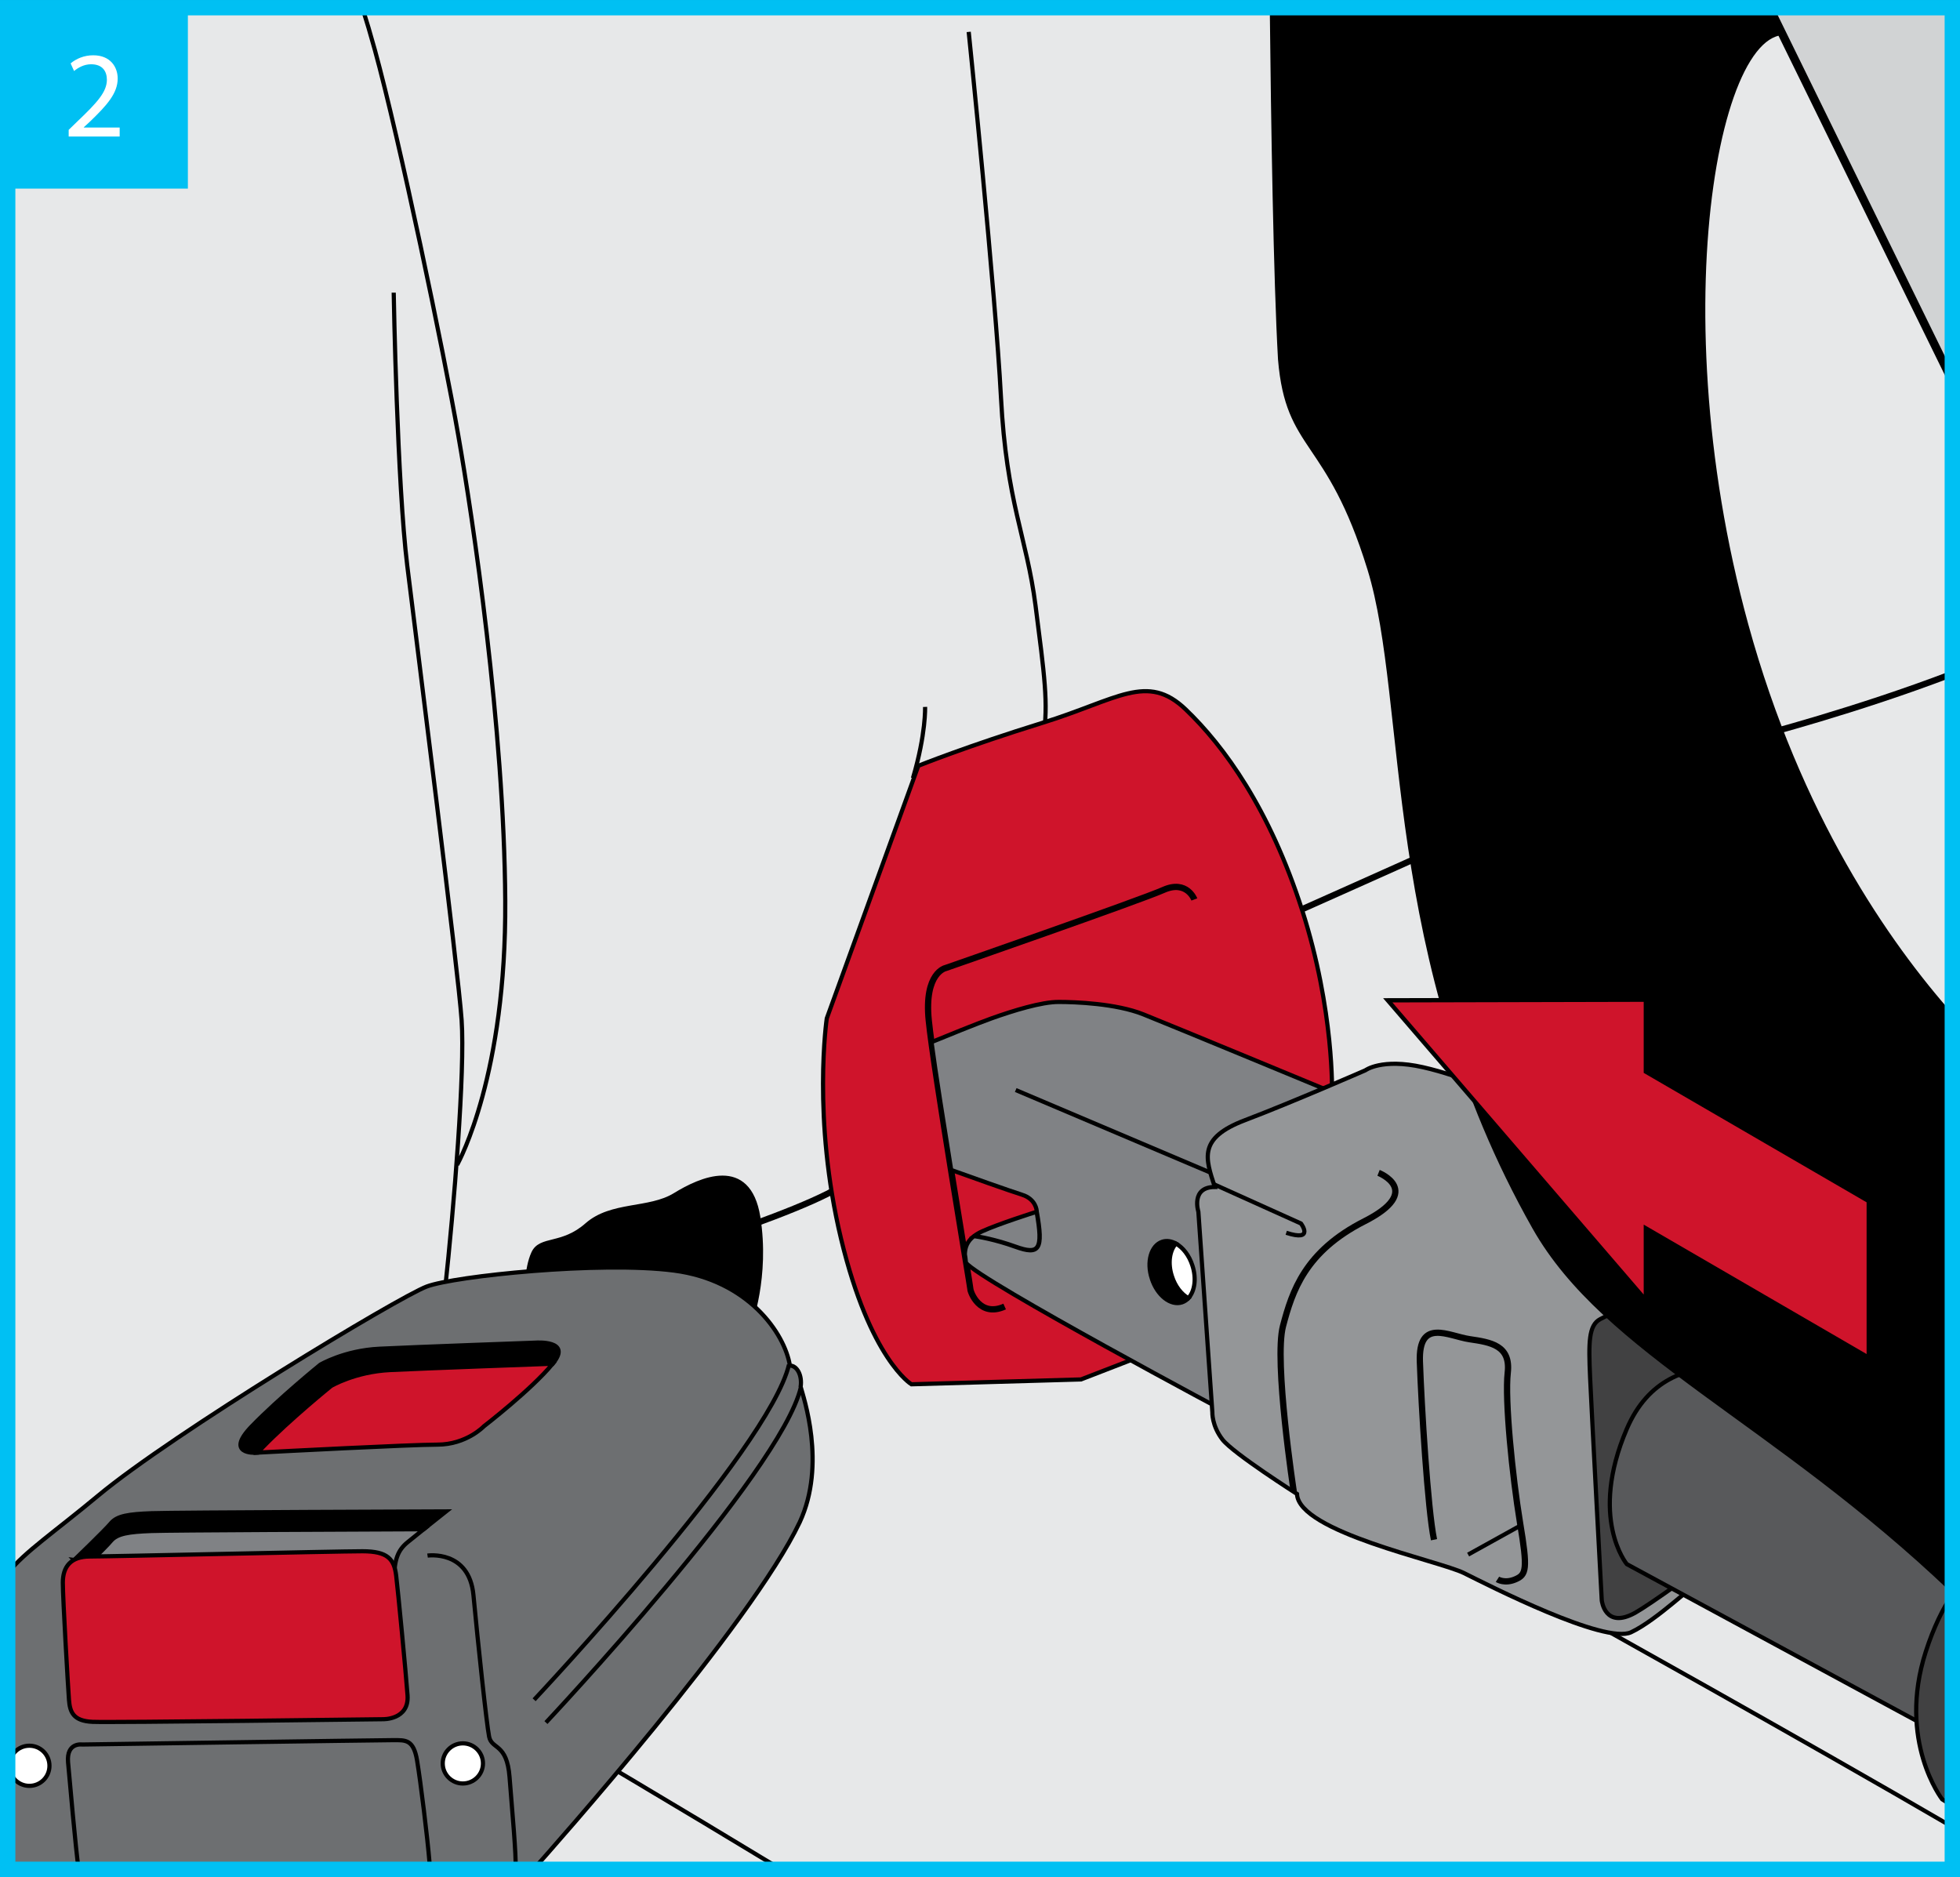 <?xml version="1.0" encoding="UTF-8"?>
<!DOCTYPE svg PUBLIC "-//W3C//DTD SVG 1.1//EN" "http://www.w3.org/Graphics/SVG/1.1/DTD/svg11.dtd">
<!-- Creator: CorelDRAW 2017 -->
<svg xmlns="http://www.w3.org/2000/svg" xml:space="preserve" width="45.011mm" height="43.103mm" version="1.1" style="shape-rendering:geometricPrecision; text-rendering:geometricPrecision; image-rendering:optimizeQuality; fill-rule:evenodd; clip-rule:evenodd"
viewBox="0 0 4728.41 4527.95"
 xmlns:xlink="http://www.w3.org/1999/xlink">
 <rect x="0" y="0" width="4728.41" height="4527.95" fill="#333333" stroke="none"/>
 <defs>
  <style type="text/css">
   <![CDATA[
    .str2 {stroke:black;stroke-width:20.16;stroke-miterlimit:3.864}
    .str1 {stroke:black;stroke-width:15.12;stroke-miterlimit:3.864}
    .str0 {stroke:black;stroke-width:10.08;stroke-miterlimit:3.864}
    .str4 {stroke:#00C0F3;stroke-width:37.06;stroke-miterlimit:3.864}
    .str3 {stroke:black;stroke-width:10.34;stroke-miterlimit:3.864}
    .fil8 {fill:none}
    .fil2 {fill:none;fill-rule:nonzero}
    .fil7 {fill:#808285}
    .fil9 {fill:#949698}
    .fil3 {fill:black;fill-rule:nonzero}
    .fil13 {fill:#00C0F3;fill-rule:nonzero}
    .fil10 {fill:#414142;fill-rule:nonzero}
    .fil11 {fill:#58595B;fill-rule:nonzero}
    .fil4 {fill:#6D6F71;fill-rule:nonzero}
    .fil5 {fill:#808285;fill-rule:nonzero}
    .fil12 {fill:#D1D3D4;fill-rule:nonzero}
    .fil1 {fill:#E7E8E9;fill-rule:nonzero}
    .fil0 {fill:white;fill-rule:nonzero}
    .fil6 {fill:#CF142B;fill-rule:nonzero}
   ]]>
  </style>
 </defs>
 <g id="Слой_x0020_1">
  <polygon class="fil0" points="18.53,4509.49 4709.88,4509.49 4709.88,18.56 18.53,18.56 "/>
  <polygon class="fil1" points="18.49,4509.46 4709.85,4509.46 4709.85,18.56 18.49,18.56 "/>
  <path class="fil2 str0" d="M2336.96 76.95c0,0 64.48,626.34 77.82,881.5 13.34,255.16 61.9,335.76 83.39,502.38 21.13,166.5 31.87,236.47 18.53,319.78m-284.99 -75.31c0,0 2.59,64.01 -29.28,171.93"/>
  <path class="fil2 str1" d="M3083.71 2219c0,0 279.79,-124.56 397.65,-177.88"/>
  <path class="fil2 str0" d="M949.82 705.94c0,10.67 8.52,462.36 32.61,658.25 24.09,195.9 122.67,973.36 131.2,1096.63 8.52,123.26 -18.53,451.67 -40.02,650.28m29.28 -301.15c5.56,-10.67 118.59,-217.87 116,-636.9 -2.59,-419.11 -78.57,-924.75 -113.4,-1123.34 -34.47,-198.53 -141.94,-714.25 -201.23,-929.45 -10.1,-36.63 -20.1,-70.44 -30.1,-101.69"/>
  <path class="fil2 str1" d="M18.49 3957.59c77.7,-29.15 169.32,-66.45 270.2,-112.98 309.07,-142.56 615.55,-298.48 683.01,-400.43 67.44,-101.95 144.53,-257.81 279.06,-303.81 134.53,-45.96 642.98,-195.87 774.17,-276.47"/>
  <path class="fil2 str0" d="M901.65 3927.88c0,0 488.4,281.74 982.45,581.58m1909.3 -622.19c0,0 553.79,308 916.45,519.65"/>
  <path class="fil2 str1" d="M4241.82 1775.29c0,0 235.25,-60.89 468.03,-150.02"/>
  <path class="fil3" d="M1808.13 3196.74c0,0 44.1,-116.45 21.12,-260.83 -23.34,-144.34 -139.71,-91.13 -201.22,-53.22 -61.9,37.91 -152.69,19.57 -212.36,72.19 -59.66,52.63 -111.54,30.07 -128.96,67.97 -17.42,37.95 -15.57,95.35 -15.57,95.35l537 78.54z"/>
  <path class="fil2 str0" d="M1808.13 3196.74c0,0 44.1,-116.45 21.12,-260.83 -23.34,-144.34 -139.71,-91.13 -201.22,-53.22 -61.9,37.91 -152.69,19.57 -212.36,72.19 -59.66,52.63 -111.54,30.07 -128.96,67.97 -17.42,37.95 -15.57,95.35 -15.57,95.35l537 78.54z"/>
  <path class="fil4" d="M1288.56 4507.68c38.16,-42.77 524.39,-589.62 640.75,-835.69 65.23,-140.16 8.52,-302.89 2.22,-326.69 4.09,-27.97 -8.89,-51.11 -25.94,-51.11 -12.6,-78.53 -101.54,-206.08 -279.8,-229.21 -177.88,-23.16 -529.2,13.24 -596.29,38.51 -67.44,25.23 -612.22,354.06 -793.07,504.75 -103.93,86.61 -176.15,134.56 -217.95,186.68l0 714.53 1268.49 0 1.58 -1.79z"/>
  <path class="fil2 str0" d="M1288.56 4507.68c38.16,-42.77 524.39,-589.62 640.75,-835.69 65.23,-140.16 8.52,-302.89 2.22,-326.69 4.09,-27.97 -8.89,-51.11 -25.94,-51.11 -12.6,-78.53 -101.54,-206.08 -279.8,-229.21 -177.88,-23.16 -529.2,13.24 -596.29,38.51 -67.44,25.23 -612.22,354.06 -793.07,504.75 -103.93,86.61 -176.15,134.56 -217.95,186.68m1268.49 714.53l1.58 -1.79m-257.19 -755.08c0,0 100.43,-14.72 110.81,95.39 10.38,110.07 31.49,309.81 37.8,341.39 6.3,31.61 42.99,14.75 49.29,97.47 6.28,82.53 16.62,188.62 14.48,222.62m44.82 -409.11c0,0 565.9,-602.21 614.81,-808.27m-586.28 863.3c0,0 565.9,-602.18 614.82,-808.27m-895.3 1162.34c0.17,-5.01 0.06,-10.52 -0.43,-16.58 -4.81,-59.55 -21.49,-194.93 -30.01,-246.07 -8.53,-51.14 -27.8,-49 -57.44,-49 -29.28,0 -750.83,10.53 -750.83,10.53 0,0 -37.8,-5.7 -33.72,42.69 4.05,44.24 18.32,208.89 25.56,258.42"/>
  <path class="fil0" d="M1068.05 4253.9c0,-26.72 21.87,-48.4 48.55,-48.4 26.68,0 48.54,21.67 48.54,48.4 0,26.76 -21.86,48.44 -48.54,48.44 -26.68,0 -48.55,-21.68 -48.55,-48.44z"/>
  <path class="fil2 str0" d="M1068.05 4253.9c0,-26.72 21.87,-48.4 48.55,-48.4 26.68,0 48.54,21.67 48.54,48.4 0,26.76 -21.86,48.44 -48.54,48.44 -26.68,0 -48.55,-21.68 -48.55,-48.44z"/>
  <path class="fil0" d="M22.61 4259.64c0,-26.76 21.49,-48.44 48.18,-48.44 27.05,0 48.54,21.68 48.54,48.44 0,26.76 -21.49,48.43 -48.54,48.43 -26.68,0 -48.18,-21.67 -48.18,-48.43z"/>
  <path class="fil2 str0" d="M22.61 4259.64c0,-26.76 21.49,-48.44 48.18,-48.44 27.05,0 48.54,21.68 48.54,48.44 0,26.76 -21.49,48.43 -48.54,48.43 -26.68,0 -48.18,-21.67 -48.18,-48.43z"/>
  <path class="fil3" d="M179 3763.11c0,0 74.48,-71.56 88.94,-89.01 14.82,-17.42 42.25,-21.64 97.47,-23.72 55.59,-2.15 710.8,-4.41 710.8,-4.41 0,0 -27.8,22.02 -54.11,43.03 -158.24,0.63 -611.11,2.48 -656.69,4.22 -55.21,2.08 -82.64,6.3 -97.47,23.72 -7.04,8.71 -29.28,30.83 -49.66,50.84l-39.28 -4.67z"/>
  <path class="fil2 str0" d="M179 3763.11c0,0 74.48,-71.56 88.94,-89.01 14.82,-17.42 42.25,-21.64 97.47,-23.72 55.59,-2.15 710.8,-4.41 710.8,-4.41 0,0 -27.8,22.02 -54.11,43.03 -158.24,0.63 -611.11,2.48 -656.69,4.22 -55.21,2.08 -82.64,6.3 -97.47,23.72 -7.04,8.71 -29.28,30.83 -49.66,50.84l-39.28 -4.67z"/>
  <path class="fil5" d="M218.27 3767.79c20.38,-20.01 42.62,-42.14 49.66,-50.84 14.82,-17.42 42.24,-21.64 97.47,-23.72 45.58,-1.74 498.44,-3.59 656.69,-4.22 -15.57,12.37 -30.39,24.42 -38.91,31.42 -23.35,18.98 -32.24,42.15 -32.24,89.06 0,40.51 -575.54,-23.46 -732.66,-41.69z"/>
  <path class="fil2 str0" d="M218.27 3767.79c20.38,-20.01 42.62,-42.14 49.66,-50.84 14.82,-17.42 42.24,-21.64 97.47,-23.72 45.58,-1.74 498.44,-3.59 656.69,-4.22 -15.57,12.37 -30.39,24.42 -38.91,31.42 -23.35,18.98 -32.24,42.15 -32.24,89.06 0,40.51 -575.54,-23.46 -732.66,-41.69z"/>
  <path class="fil6" d="M151.57 3817.9c0,38.5 12.61,253 14.82,282.47 2.23,29.46 10.01,51.14 56.71,53.25 47.06,2.08 700.42,-6.33 700.42,-6.33 0,0 63.74,2.07 59.67,-57.48 -4.45,-59.51 -22.61,-248.74 -27.43,-288.73 -4.82,-40.02 -20.38,-58.95 -81.16,-58.95 -61.15,0 -611.48,12.64 -657.8,12.64 -46.33,0 -65.23,24.63 -65.23,63.15z"/>
  <path class="fil2 str0" d="M151.57 3817.9c0,38.5 12.61,253 14.82,282.47 2.23,29.46 10.01,51.14 56.71,53.25 47.06,2.08 700.42,-6.33 700.42,-6.33 0,0 63.74,2.07 59.67,-57.48 -4.45,-59.51 -22.61,-248.74 -27.43,-288.73 -4.82,-40.02 -20.38,-58.95 -81.16,-58.95 -61.15,0 -611.48,12.64 -657.8,12.64 -46.33,0 -65.23,24.63 -65.23,63.15z"/>
  <path class="fil3" d="M607.39 3440.66c65.97,-67.97 165.29,-148.57 165.29,-148.57 0,0 57.44,-34.28 142.31,-38.5 84.86,-4.22 378,-14.75 378,-14.75 0,0 86.72,-6.3 41.88,49.03l-1.86 2.33c-8.15,-0.37 -14.45,0.08 -14.45,0.08 0,0 -292.76,10.52 -377.63,14.71 -84.86,4.27 -142.3,38.5 -142.3,38.5 0,0 -99.69,80.65 -165.66,148.61 -4.08,4.27 -7.77,8.3 -10.75,12.01l-6.29 0.34c0,0 -74.49,4.22 -8.53,-63.79z"/>
  <path class="fil2 str0" d="M607.39 3440.66c65.97,-67.97 165.29,-148.57 165.29,-148.57 0,0 57.44,-34.28 142.31,-38.5 84.86,-4.22 378,-14.75 378,-14.75 0,0 86.72,-6.3 41.88,49.03l-1.86 2.33c-8.15,-0.37 -14.45,0.08 -14.45,0.08 0,0 -292.76,10.52 -377.63,14.71 -84.86,4.27 -142.3,38.5 -142.3,38.5 0,0 -99.69,80.65 -165.66,148.61 -4.08,4.27 -7.77,8.3 -10.75,12.01l-6.29 0.34c0,0 -74.49,4.22 -8.53,-63.79z"/>
  <path class="fil6" d="M632.97 3492.1c65.97,-67.97 165.65,-148.61 165.65,-148.61 0,0 57.44,-34.24 142.31,-38.5 84.87,-4.19 377.63,-14.71 377.63,-14.71 0,0 6.3,-0.45 14.45,-0.08 -51.14,62.12 -165.65,150.46 -165.65,150.46 0,0 -41.88,44.25 -112.29,44.25 -64.49,0 -383.2,16.61 -432.86,19.2 2.96,-3.71 6.67,-7.74 10.75,-12.01z"/>
  <path class="fil2 str0" d="M632.97 3492.1c65.97,-67.97 165.65,-148.61 165.65,-148.61 0,0 57.44,-34.24 142.31,-38.5 84.87,-4.19 377.63,-14.71 377.63,-14.71 0,0 6.3,-0.45 14.45,-0.08 -51.14,62.12 -165.65,150.46 -165.65,150.46 0,0 -41.88,44.25 -112.29,44.25 -64.49,0 -383.2,16.61 -432.86,19.2 2.96,-3.71 6.67,-7.74 10.75,-12.01z"/>
  <path class="fil6" d="M3213.41 2638.84c0,0 5.94,-200.05 -72.26,-444.01 -78.57,-243.96 -187.89,-394.76 -280.9,-483.7 -93.02,-88.98 -163.44,-23.83 -345.39,32.58 -181.97,56.37 -299.45,103.62 -299.45,103.62l-220.87 609.37c0,0 -35.58,240.6 34.47,531.76 70.04,291.15 169.73,350.88 169.73,350.88l409.13 -11.7 219.03 -84.84 386.52 -603.96z"/>
  <path class="fil2 str0" d="M3213.41 2638.84c0,0 5.94,-200.05 -72.26,-444.01 -78.57,-243.96 -187.89,-394.76 -280.9,-483.7 -93.02,-88.98 -163.44,-23.83 -345.39,32.58 -181.97,56.37 -299.45,103.62 -299.45,103.62l-220.87 609.37c0,0 -35.58,240.6 34.47,531.76 70.04,291.15 169.73,350.88 169.73,350.88l409.13 -11.7 219.03 -84.84 386.52 -603.96z"/>
  <path class="fil2 str1" d="M2881.36 2169.75c0,0 -18.16,-48 -74.49,-22.99 -56.33,25.1 -525.5,188.42 -525.5,188.42 0,0 -52.62,10.6 -40.77,126.7 11.49,116.11 100.44,641.84 100.44,648.1 0,6.3 22.23,68.93 82.64,41.77"/>
  <path class="fil7" d="M2465.56 2882.03c-28.54,-8.9 -130.82,-45.29 -170.84,-59.74 -18.16,-112.99 -37.43,-233.4 -47.44,-308.38 36.69,-15.09 107.48,-43.91 144.91,-57.33 52.25,-18.65 120.44,-39.58 161.21,-39.58 41.13,0 138.97,3.71 204.56,29.79 65.59,26.09 473.62,195.16 473.62,195.16l-254.23 774.58c0,0 -612.96,-326.54 -647.06,-370.45 -0.74,-7.64 -1.48,-14.6 -2.59,-20.35 0.38,-16.6 5.57,-31.24 21.87,-43.84 11.11,1.6 50.77,7.93 100.06,25.72 57.81,20.86 68.19,7.49 51.51,-84.9 0,-3.33 -2.22,-30.2 -35.57,-40.69zm-95.62 88.08c39.29,-17.9 124.15,-44.8 130.82,-46.96 16.3,92.1 5.94,104.55 -51.14,83.98 -48.55,-17.49 -87.83,-24.01 -99.33,-25.64 5.19,-4 11.86,-7.86 19.64,-11.38z"/>
  <path class="fil8 str0" d="M2465.56 2882.03c-28.54,-8.9 -130.82,-45.29 -170.84,-59.74 -18.16,-112.99 -37.43,-233.4 -47.44,-308.38 36.69,-15.09 107.48,-43.91 144.91,-57.33 52.25,-18.65 120.44,-39.58 161.21,-39.58 41.13,0 138.97,3.71 204.56,29.79 65.59,26.09 473.62,195.16 473.62,195.16l-254.23 774.58c0,0 -612.96,-326.54 -647.06,-370.45 -0.74,-7.64 -1.48,-14.6 -2.59,-20.35 0.38,-16.6 5.57,-31.24 21.87,-43.84 11.11,1.6 50.77,7.93 100.06,25.72 57.81,20.86 68.19,7.49 51.51,-84.9 0,-3.33 -2.22,-30.2 -35.57,-40.69zm-95.62 88.08c39.29,-17.9 124.15,-44.8 130.82,-46.96 16.3,92.1 5.94,104.55 -51.14,83.98 -48.55,-17.49 -87.83,-24.01 -99.33,-25.64 5.19,-4 11.86,-7.86 19.64,-11.38z"/>
  <path class="fil3" d="M2778.71 3084.52c-13.34,-40.35 -1.85,-80.23 25.2,-89.01 10.38,-3.49 22.24,-1.6 32.99,4.4 -15.2,16.42 -20.01,47.47 -9.63,78.87 7.77,24.53 22.97,43.57 39.65,52.81 -4.44,4.71 -9.63,8.18 -15.56,10.15 -27.06,8.78 -59.67,-16.82 -72.64,-57.22z"/>
  <path class="fil2 str0" d="M2778.71 3084.52c-13.34,-40.35 -1.85,-80.23 25.2,-89.01 10.38,-3.49 22.24,-1.6 32.99,4.4 -15.2,16.42 -20.01,47.47 -9.63,78.87 7.77,24.53 22.97,43.57 39.65,52.81 -4.44,4.71 -9.63,8.18 -15.56,10.15 -27.06,8.78 -59.67,-16.82 -72.64,-57.22z"/>
  <path class="fil0" d="M2827.26 3078.78c-10.38,-31.4 -5.56,-62.45 9.63,-78.87 16.68,9.23 31.87,28.28 39.66,52.78 10.38,31.43 5.56,62.52 -9.63,78.9 -16.68,-9.23 -31.87,-28.28 -39.66,-52.81z"/>
  <path class="fil2 str0" d="M2827.26 3078.78c-10.38,-31.4 -5.56,-62.45 9.63,-78.87 16.68,9.23 31.87,28.28 39.66,52.78 10.38,31.43 5.56,62.52 -9.63,78.9 -16.68,-9.23 -31.87,-28.28 -39.66,-52.81zm-376.9 -449.28l509.2 215.88m1504.25 651.28c-18.53,-95.5 14.08,-182.19 73,-193.6 58.92,-11.49 121.55,56.66 140.08,152.17 18.53,95.46 -14.08,182.15 -72.63,193.6 -58.92,11.41 -121.93,-56.74 -140.45,-152.17zm30.01 0c-13.34,-68.08 10.01,-129.86 51.88,-138.02 41.87,-8.18 86.72,40.4 100.06,108.52 13.34,68.04 -10.01,129.81 -51.88,137.97 -42.25,8.18 -86.72,-40.4 -100.06,-108.47z"/>
  <path class="fil9" d="M4085.05 3830.75c3.71,-13.46 -86.72,76.93 -150.09,106.73 -63.38,29.83 -343.17,-112.77 -402.84,-142.57 -59.67,-29.79 -399.51,-99.24 -403.2,-191.08 0,0 -153.43,-97.58 -179.74,-131.16 -25.95,-33.57 -24.46,-65.96 -24.46,-65.96l-33.73 -483.7c0,0 -18.9,-59.63 39.66,-59.63 -22.61,-69.38 -41.14,-117.85 73.01,-161.21 114.14,-43.32 290.17,-120.25 290.17,-120.25 0,0 39.66,-29.8 138.97,-7.45 99.33,22.38 193.45,69.45 193.45,69.45l547 468.8c0,0 -91.9,731.59 -88.2,718.03z"/>
  <path class="fil8 str0" d="M4085.05 3830.75c3.71,-13.46 -86.72,76.93 -150.09,106.73 -63.38,29.83 -343.17,-112.77 -402.84,-142.57 -59.67,-29.79 -399.51,-99.24 -403.2,-191.08 0,0 -153.43,-97.58 -179.74,-131.16 -25.95,-33.57 -24.46,-65.96 -24.46,-65.96l-33.73 -483.7c0,0 -18.9,-59.63 39.66,-59.63 -22.61,-69.38 -41.14,-117.85 73.01,-161.21 114.14,-43.32 290.17,-120.25 290.17,-120.25 0,0 39.66,-29.8 138.97,-7.45 99.33,22.38 193.45,69.45 193.45,69.45l547 468.8c0,0 -91.9,731.59 -88.2,718.03z"/>
  <path class="fil10" d="M3931.26 3149.98c0,0 -42.25,17.23 -70.78,32.12 -28.16,14.94 -28.16,55.96 -24.46,140.31 3.7,84.31 28.16,538.21 28.16,538.21 0,0 7.41,70.78 80.78,29.8 73.01,-40.99 440.27,-318.71 440.27,-318.71l-453.97 -421.73z"/>
  <path class="fil2 str0" d="M3931.26 3149.98c0,0 -42.25,17.23 -70.78,32.12 -28.16,14.94 -28.16,55.96 -24.46,140.31 3.7,84.31 28.16,538.21 28.16,538.21 0,0 7.41,70.78 80.78,29.8 73.01,-40.99 440.27,-318.71 440.27,-318.71l-453.97 -421.73zm0 0c0,0 -42.25,17.23 -70.78,32.12 -28.16,14.94 -28.16,55.96 -24.46,140.31 3.7,84.31 28.16,538.21 28.16,538.21 0,0 7.41,70.78 80.78,29.8"/>
  <path class="fil2 str1" d="M3612.54 3809.81c0,0 17.42,11.2 43.36,0 26.3,-11.19 30.01,-23.75 11.11,-136.52 -18.53,-112.77 -37.06,-296.37 -29.65,-362.07 7.41,-65.75 -41.14,-73.16 -91.91,-80.65 -50.77,-7.41 -123.78,-52.18 -120.07,54.55 3.71,106.7 18.9,356.04 34.09,429.15m-338.35 -116.14c0,0 -48.18,-314.97 -25.95,-399.36 22.24,-84.3 53,-179.85 197.16,-253 143.79,-73.19 33.35,-116.51 33.35,-116.51"/>
  <path class="fil2 str0" d="M2926.58 2855.94l211.98 95.54c0,0 33.72,44.73 -35.57,22.38m438.77 776.29l125.26 -69.45"/>
  <path class="fil11" d="M4683.56 4183.74l-758.98 -410.59c0,0 -92.29,-111.06 0,-326.19 103.39,-241.59 380.6,-114.18 380.6,-114.18l404.66 374.19 0 421.21 -26.28 55.56z"/>
  <path class="fil2 str0" d="M4683.56 4183.74l-758.98 -410.59c0,0 -92.29,-111.06 0,-326.19 103.39,-241.59 380.6,-114.18 380.6,-114.18l404.66 374.19m0 421.21l-26.28 55.56"/>
  <path class="fil10" d="M4709.85 4355.82l-24.42 -15.27c0,0 -108.96,-140.19 -39.66,-355.99 19.13,-59.54 41.59,-104.33 64.08,-138l0 509.27z"/>
  <path class="fil2 str0" d="M4709.85 4355.82l-24.42 -15.27c0,0 -108.96,-140.19 -39.66,-355.99 19.13,-59.54 41.59,-104.33 64.08,-138"/>
  <path class="fil3" d="M3068.32 18.56c2.96,278.85 8.81,653.6 19.83,848.09 18.53,223.21 116.37,183.55 215.69,506.01 99.33,322.45 29.28,936.83 397.65,1588.26 171.38,302.97 578.24,465.78 1008.36,876.22l0 -1384.64c-157.75,-177.64 -370.55,-484.62 -496.94,-944.69 -219.39,-798.71 -52.25,-1556.38 138.98,-1410.07 65.28,50.06 73.09,3.59 55.14,-79.19l-1338.71 0z"/>
  <path class="fil2 str0" d="M3068.32 18.56c2.96,278.85 8.81,653.6 19.83,848.09 18.53,223.21 116.37,183.55 215.69,506.01 99.33,322.45 29.28,936.83 397.65,1588.26 171.38,302.97 578.24,465.78 1008.36,876.22m0 -1384.64c-157.75,-177.64 -370.55,-484.62 -496.94,-944.69 -219.39,-798.71 -52.25,-1556.38 138.98,-1410.07 65.28,50.06 73.09,3.59 55.14,-79.19"/>
  <polygon class="fil12" points="4268.58,18.56 4709.85,918.7 4709.85,18.56 "/>
  <line class="fil2 str2" x1="4268.58" y1="18.56" x2="4709.85" y2= "918.7" />
  <polygon class="fil6" points="3970.53,3136.74 3347.93,2413.05 3970.53,2411.57 3970.53,2585.15 4508.26,2897.37 4508.26,3275.34 3970.53,2963.12 "/>
  <polygon class="fil2 str3" points="3970.53,3136.74 3347.93,2413.05 3970.53,2411.57 3970.53,2585.15 4508.26,2897.37 4508.26,3275.34 3970.53,2963.12 "/>
  <polygon class="fil2 str4" points="18.53,18.53 4709.88,18.53 4709.88,4509.42 18.53,4509.42 "/>
  <polygon class="fil13" points="32.99,454.97 453.24,454.97 453.24,34.76 32.99,34.76 "/>
  <path class="fil0" d="M288.71 329.31l0 -21.68 -86.56 0 0 -0.59 15.38 -14.2c40.59,-39.16 66.39,-67.9 66.39,-103.45 0,-27.57 -17.48,-56.05 -59,-56.05 -22.19,0 -41.18,8.32 -54.54,19.58l8.32 18.4c8.91,-7.48 23.45,-16.3 40.93,-16.3 28.74,0 38.24,18.07 38.24,37.65 -0.34,28.99 -22.52,53.95 -71.77,100.76l-20.42 19.83 0 16.05 123.03 0z"/>
 </g>
</svg>
